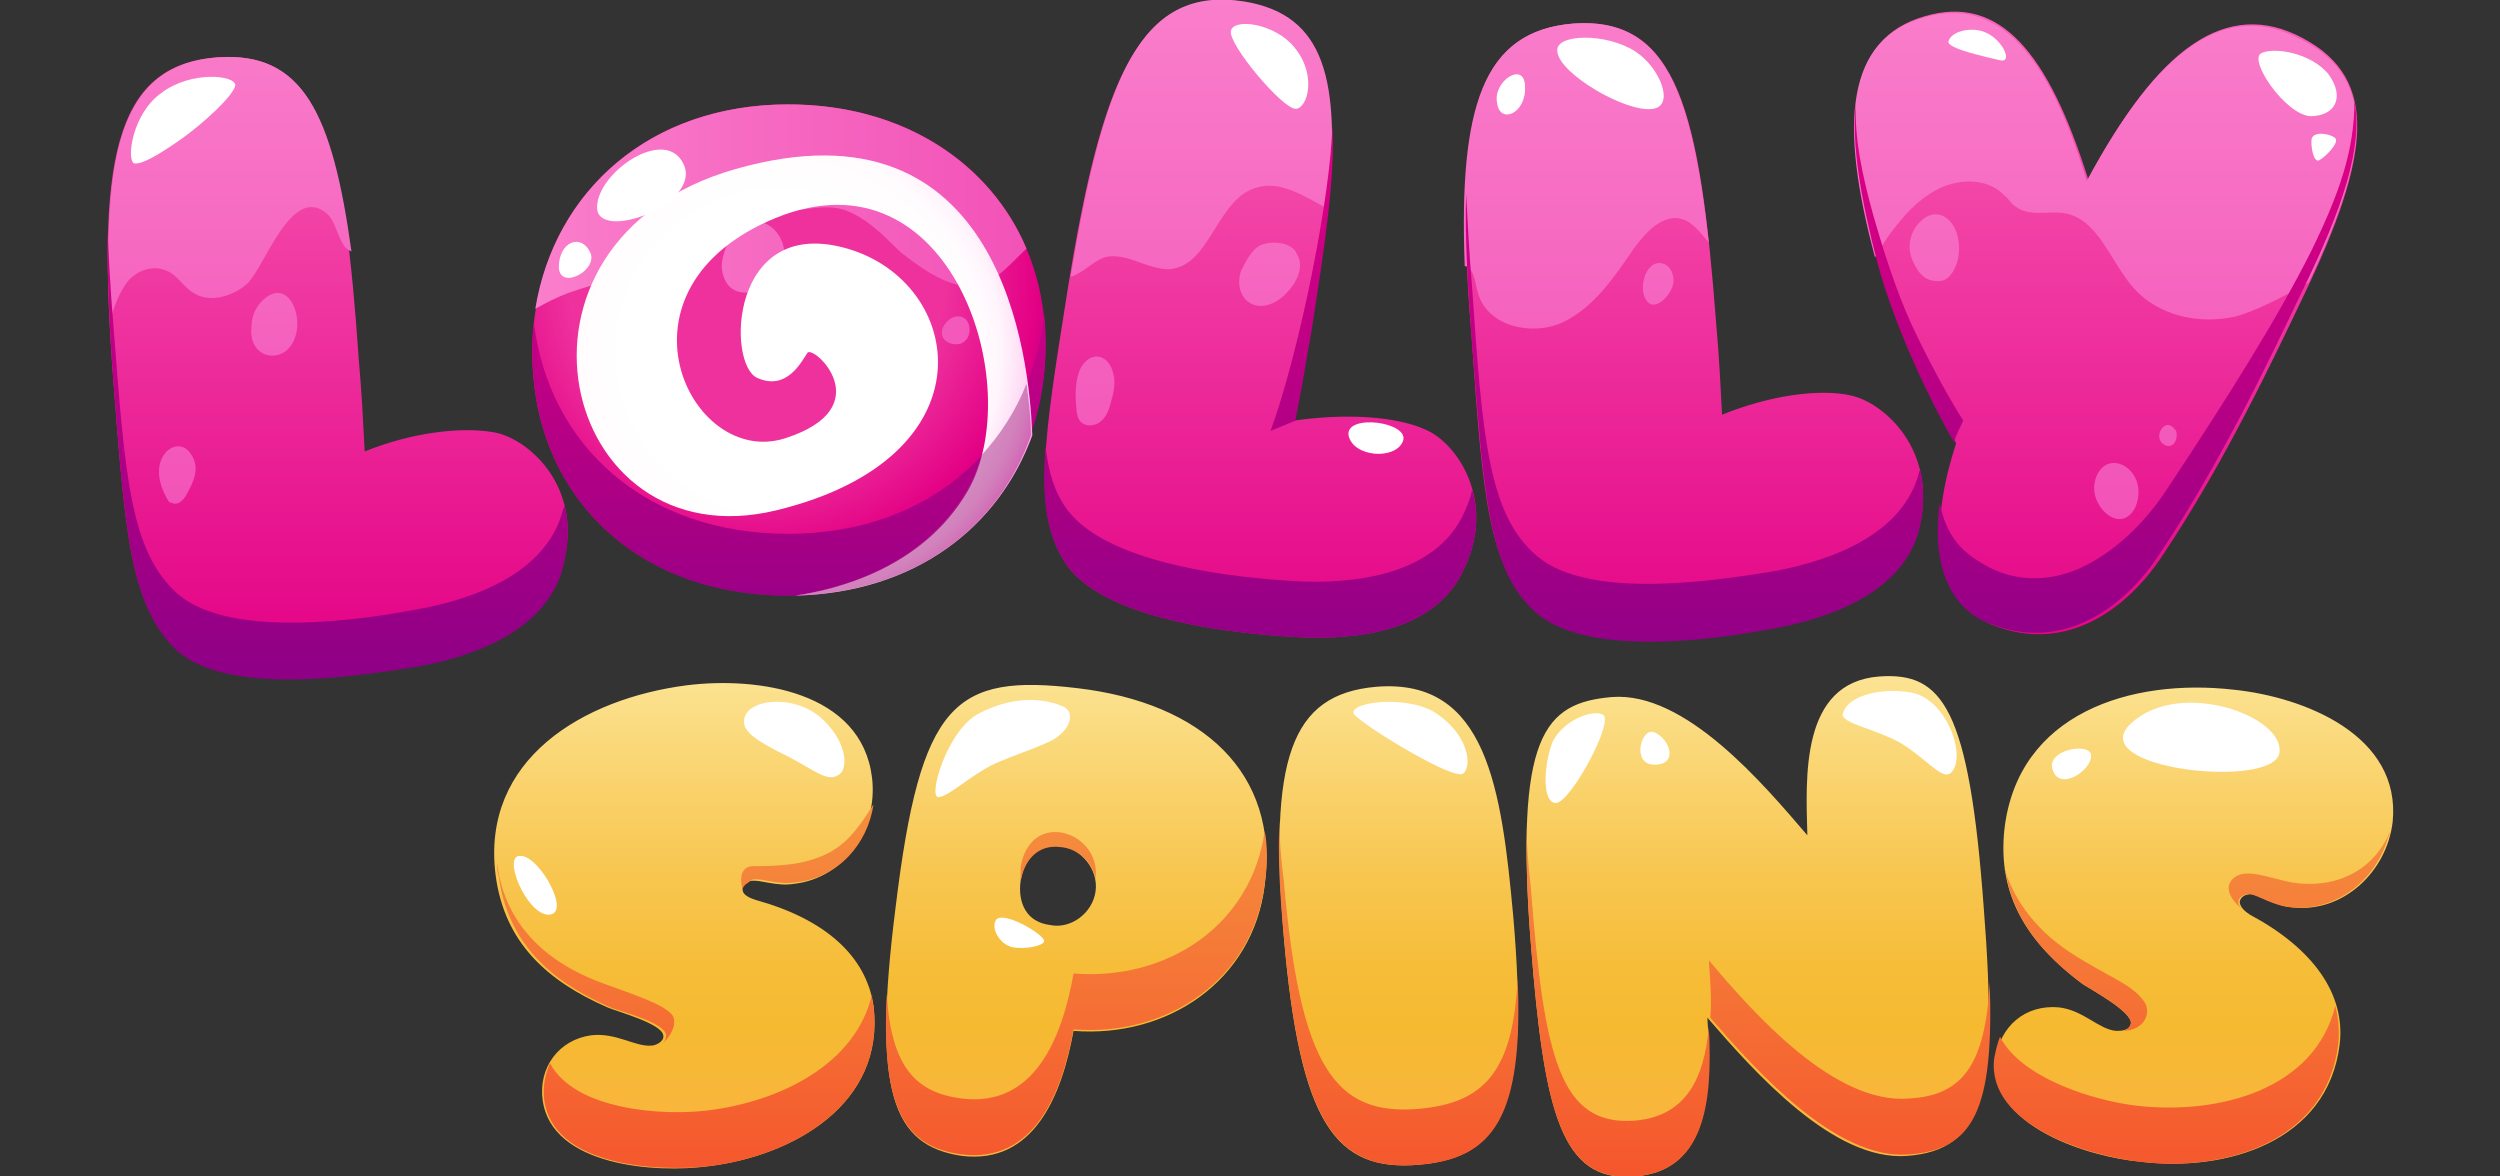 <?xml version="1.0" encoding="iso-8859-1"?>
<!-- Generator: Adobe Illustrator 27.0.0, SVG Export Plug-In . SVG Version: 6.00 Build 0)  -->
<!DOCTYPE svg PUBLIC "-//W3C//DTD SVG 1.1//EN" "http://www.w3.org/Graphics/SVG/1.1/DTD/svg11.dtd">
<svg version="1.1" id="Layer_1" xmlns:x="http://ns.adobe.com/Extensibility/1.0/" xmlns:i="http://ns.adobe.com/AdobeIllustrator/10.0/" xmlns:graph="http://ns.adobe.com/Graphs/1.0/"
	 xmlns="http://www.w3.org/2000/svg" xmlns:xlink="http://www.w3.org/1999/xlink" x="0px" y="0px" width="170px" height="80px"
	 viewBox="0 0 170 80" style="enable-background:new 0 0 170 80;" xml:space="preserve">
<rect x="0" y="0" width="170" height="80" fill="#333333" stroke="none"/>
<style type="text/css">
	.st0{fill:url(#SVGID_1_);}
	.st1{fill:url(#SVGID_00000143584965548724828800000004523483780229031313_);}
	.st2{fill:#FFFFFF;}
	.st3{fill:url(#SVGID_00000019655664767639299920000016404693606157284256_);}
	.st4{fill:url(#SVGID_00000096025152339228061860000001654626167532895874_);}
	.st5{fill:url(#SVGID_00000126314227798536839730000014054551843186009528_);}
	.st6{fill:url(#SVGID_00000153679016618380272790000005925513565732062647_);}
	.st7{fill:url(#SVGID_00000062192882748652884890000001913311902774642617_);}
	.st8{fill:url(#SVGID_00000045592455201392329850000012029331062512826760_);}
	.st9{fill:url(#SVGID_00000146478566112518637060000013494785105126997378_);}
	.st10{opacity:0.5;}
	.st11{fill:#A62A84;}
</style>
<g>
	
		<linearGradient id="SVGID_1_" gradientUnits="userSpaceOnUse" x1="98.231" y1="34.034" x2="98.231" y2="1.615910e-04" gradientTransform="matrix(1 0 0 -1 0 80)">
		<stop  offset="0" style="stop-color:#FCE393"/>
		<stop  offset="0.14" style="stop-color:#FAD879"/>
		<stop  offset="0.38" style="stop-color:#F8C752"/>
		<stop  offset="0.58" style="stop-color:#F6BD39"/>
		<stop  offset="0.7" style="stop-color:#F6BA31"/>
		<stop  offset="1" style="stop-color:#FAB344"/>
	</linearGradient>
	<path class="st0" d="M36.9,74.8c-0.3-2.2,1.1-4.1,3.3-4.4c1.7-0.2,3,0.8,4.1,0.7c0.3,0,0.9-0.3,0.8-0.7c-0.1-0.8-3.1-1.6-3.8-1.9
		c-4.1-1.8-7-4.4-7.6-9c-1-7.9,6-12,13-12.9c4.8-0.6,11.9,0.4,12.6,6.3c0.4,3.4-1.8,6.8-5.3,7.2c-1.2,0.2-2.3-0.3-2.9-0.2
		c-0.3,0-0.7,0.3-0.6,0.6c0,0.4,0.6,0.6,0.9,0.7c4.7,1.3,7.5,3.8,8,7.2c0.8,6.7-5.5,10.2-11.2,10.9C44.6,79.8,37.5,79.3,36.9,74.8
		L36.9,74.8z M60.9,61.7c1.7-14,4-15.9,12.4-14.9c8.4,1,13.7,5.7,12.7,13.4c-0.8,6.5-6.6,10.4-13,9.9c-0.8,4.4-2.7,9.1-7.6,8.5
		C60.7,77.9,59.3,74.3,60.9,61.7z M74.5,60.6c0.2-1.5-1-2.9-2.4-3.1c-1.6-0.2-2.5,1-2.7,2.4c-0.2,1.5,0.4,2.8,2,3
		C72.8,63.2,74.3,62.1,74.5,60.6L74.5,60.6z M87.3,63.7c-1-12,0.4-16.5,6.3-17c7.5-0.6,8.5,6.9,9.3,15.6c1.1,12.7-0.6,16.4-6.4,16.9
		C90.8,79.7,88.4,76.4,87.3,63.7z M104.1,64.2c-1.1-14.2,0.9-16.4,5.5-16.8c5-0.4,10.3,5.9,13.3,9.4c-0.1-3.9-0.5-10.4,4.9-10.8
		c4.3-0.3,6.1,2.1,7.1,15.8c1,12.7-0.1,16.4-5.2,16.8c-5,0.4-10.4-5.7-13.6-9.4c0.4,5.8-0.2,10.5-5,10.8
		C106.2,80.4,105,75.7,104.1,64.2z M135.7,72c0.3-2.2,2-3.7,4.3-3.5c1.7,0.2,2.7,1.5,3.9,1.6c0.3,0,0.9,0,1-0.5
		c0.1-0.8-2.7-2.3-3.3-2.7c-3.6-2.7-5.8-5.9-5.3-10.5c0.9-7.9,8.6-10.3,15.6-9.5c4.8,0.5,11.4,3.1,10.8,9c-0.4,3.4-3.4,6.2-6.8,5.8
		c-1.2-0.1-2.2-0.8-2.8-0.9c-0.3,0-0.7,0.1-0.8,0.5c0,0.4,0.4,0.7,0.7,0.9c4.3,2.3,6.5,5.4,6.1,8.8c-0.8,6.7-7.8,8.7-13.5,8
		C142.1,78.7,135.2,76.6,135.7,72L135.7,72z"/>
	
		<linearGradient id="SVGID_00000116198488322752880380000015265352755550441644_" gradientUnits="userSpaceOnUse" x1="98.162" y1="25.219" x2="98.162" y2="9.094947e-13" gradientTransform="matrix(1 0 0 -1 0 80)">
		<stop  offset="0" style="stop-color:#F58F3E"/>
		<stop  offset="1" style="stop-color:#F5562D"/>
	</linearGradient>
	<path style="fill:url(#SVGID_00000116198488322752880380000015265352755550441644_);" d="M116.2,69.8c0.3,5.5-0.4,9.8-5,10.2
		c-5,0.4-6.2-4.2-7.1-15.8c-0.3-3.4-0.3-6.1-0.3-8.3c0,1.3,0.1,2.8,0.3,4.5c0.9,11.6,2,16.2,7.1,15.8
		C114.6,75.9,115.9,73.4,116.2,69.8L116.2,69.8z M45.6,68.9c-0.6-0.6-2-1.1-4.5-2c-3.1-1.1-6.7-3.4-7.3-8.2c0,0.3,0,0.6,0.1,0.8
		c0.6,4.6,3.5,7.2,7.6,9c0.7,0.3,3.7,1,3.8,1.9c0,0.2-0.1,0.4-0.2,0.5C45.8,70.3,46.1,69.3,45.6,68.9L45.6,68.9z M59.4,68.4
		c0.8,6.7-5.5,10.2-11.2,10.9c-3.5,0.4-10.7,0-11.2-4.6c-0.1-0.9,0.1-1.7,0.4-2.4c1.7,3.2,7.7,3.6,10.8,3.2c4.8-0.6,10-3.1,11.1-7.9
		C59.3,67.9,59.3,68.1,59.4,68.4L59.4,68.4z M103.2,66.5c0.4,9.4-1.6,12.3-6.7,12.7c-5.7,0.5-8.1-2.9-9.2-15.5
		c-0.3-3.1-0.4-5.7-0.3-7.9c0,1.3,0.1,2.6,0.3,4.1c1.1,12.7,3.5,16,9.2,15.5C100.9,75,102.9,72.9,103.2,66.5L103.2,66.5z
		 M158.8,68.4c0.2,0.8,0.3,1.7,0.2,2.6c-0.8,6.7-7.8,8.7-13.5,8c-3.5-0.4-10.4-2.5-9.9-7c0.1-0.5,0.2-1,0.4-1.5
		c1.5,2.9,6.6,4.4,9.4,4.7C150.9,75.8,157.4,74.1,158.8,68.4L158.8,68.4z M135.3,66.8c0.3,8.7-1.1,11.4-5.5,11.7
		c-4.9,0.4-10.3-5.6-13.5-9.3c0.1-1.2,0-2.5-0.1-3.9c3.2,3.8,8.6,9.8,13.6,9.4C133.4,74.5,135,72.5,135.3,66.8z M86,56.5
		c0.2,1.1,0.2,2.3,0,3.6c-0.8,6.5-6.6,10.4-13,9.9c-0.8,4.4-2.7,9.1-7.6,8.5c-3.8-0.5-5.5-3-5.1-10.9c0.3,5,2,6.7,5.1,7.1
		c4.9,0.6,6.8-4,7.6-8.5C79.4,66.7,85.1,62.9,86,56.5L86,56.5z M69.4,59c0.2-1.4,1.1-2.6,2.7-2.4c1.4,0.2,2.6,1.5,2.4,3.1
		c0,0,0,0.1,0,0.1c-0.2-1.2-1.2-2.1-2.4-2.2c-1.6-0.2-2.5,1-2.7,2.4c0,0,0,0,0,0C69.4,59.7,69.4,59.4,69.4,59L69.4,59z M50.5,60.5
		c-0.3-1.1,0.1-1.6,0.7-1.6c0.6,0,2.3,0,3.5-0.3c2.4-0.6,3.3-1.7,4.7-3.9c-0.4,2.7-2.4,5-5.3,5.3c-1.2,0.2-2.3-0.3-2.9-0.2
		C50.9,60,50.5,60.2,50.5,60.5z M145.8,68.1c0.5,0.7,0.1,2-1.5,2c0.3,0,0.5-0.2,0.6-0.5c0.1-0.8-2.7-2.3-3.3-2.7
		c-2.7-2-4.7-4.4-5.2-7.5c0-0.1,0-0.2-0.1-0.3c1.1,3.3,3.4,5.1,5.5,6.3C143.8,66.6,145,67,145.8,68.1z M162.5,56.6
		c0,0.1,0,0.2-0.1,0.3c-0.8,2.9-3.5,5.1-6.6,4.8c-1.2-0.1-2.2-0.8-2.8-0.9c-0.3,0-0.7,0.1-0.8,0.5c0,0.3,0.2,0.5,0.5,0.7
		c-1.1-0.8-1.5-1.7-0.8-2.3c0.8-0.7,2.4,0,3.9,0.3C158.8,60.5,161.4,59.2,162.5,56.6z"/>
	<path class="st2" d="M63.8,54.2c-0.7,0,0.6-4.6,2.8-5.7c2.1-1.1,4.1-1.1,5.6-0.5c1.1,0.4,0.5,1.9-1,2.5c-1.1,0.5-2.1,0.8-3.5,1.4
		C66,52.7,64.5,54.2,63.8,54.2L63.8,54.2z"/>
	<path class="st2" d="M55.7,48.7c-2-1.6-5.3-1.1-5.1,0.5c0.1,0.8,1.5,1.5,3.1,2.3c1.7,0.9,2.6,1.7,3.3,1.2
		C57.7,52.4,57.7,50.4,55.7,48.7L55.7,48.7z"/>
	<path class="st2" d="M37.3,62.2c1.6,0-0.6-4-1.9-4C34.1,58.1,35.8,62.2,37.3,62.2z"/>
	<path class="st2" d="M68.8,64.4c-0.8-0.2-1.4-1.2-1.1-1.8c0.4-0.8,3.4,1,3.3,1.4C71,64.3,69.7,64.6,68.8,64.4L68.8,64.4z"/>
	<path class="st2" d="M97.8,48.6c2.1,1.5,2.3,3.5,1.7,4c-0.6,0.5-6.2-2.9-7.3-3.9C91.1,47.8,95.8,47.1,97.8,48.6L97.8,48.6z"/>
	<path class="st2" d="M109,48.6c0.8,0.4-2.2,6-3.2,6s-0.8-2.8-0.2-4.2C106.3,49,108.3,48.2,109,48.6L109,48.6z"/>
	<path class="st2" d="M130,47.1c2.5,0.5,3.8,4.6,2.6,5.5c-0.6,0.4-1.7-1.1-3.4-2.1c-1.6-0.9-3.9-1.3-3.9-1.9
		C125.5,47.4,127.7,46.7,130,47.1L130,47.1z"/>
	<path class="st2" d="M112.5,49.8c1,0.4,1.7,2.2,0,2.2C110.9,52,111.6,49.4,112.5,49.8z"/>
	<path class="st2" d="M155,51.2c-0.4,2.5-13.4,1.1-10.1-2C148.2,46.1,155.4,48.7,155,51.2z"/>
	<path class="st2" d="M142.2,51.4c0,1-2.1,2.4-2.6,1C139,51,142.2,50.4,142.2,51.4z"/>
	
		<linearGradient id="SVGID_00000001645211112025144100000008932962656831705521_" gradientUnits="userSpaceOnUse" x1="83.782" y1="80" x2="83.782" y2="33.929" gradientTransform="matrix(1 0 0 -1 0 80)">
		<stop  offset="0" style="stop-color:#F960B6"/>
		<stop  offset="1" style="stop-color:#E30084"/>
	</linearGradient>
	<path style="fill:url(#SVGID_00000001645211112025144100000008932962656831705521_);" d="M130.5,35.9c-1.2,4.8-7.3,6.3-10.2,6.8
		c-3.2,0.5-12.2,2-15.8-1.1c-3.3-2.8-3.7-8.1-4.4-18.3C98.9,9,99.8,2.2,107,1.6c7.1-0.5,8.6,6,9.7,20.4c0.2,2.2,0.3,4.3,0.4,6.2
		c3.2-1.3,6.6-1.8,8.8-1.3C128.1,27.4,131.8,30.6,130.5,35.9L130.5,35.9z M33.6,29.4c-2.2-0.4-5.6,0-8.8,1.3c-0.1-1.9-0.2-4-0.4-6.2
		C23.4,9.9,21.9,3.4,14.8,3.9c-7.2,0.5-8.2,7.4-7.1,21.9C8.5,36,8.8,41.3,12.1,44.1c3.6,3.1,12.7,1.7,15.9,1.1c3-0.5,9.1-2,10.3-6.9
		C39.7,33.1,35.9,29.8,33.6,29.4L33.6,29.4z M96.9,29.2c-2-0.9-5.4-1.1-8.9-0.6c0.4-1.9,0.7-3.9,1.1-6.1c2.3-14.3,2.4-21.2-4.6-22.3
		C77.5-1,74.9,5.4,72.6,19.7c-1.6,10.1-2.5,15.3,0,18.8c2.8,3.8,11.9,4.6,15.2,4.8c3,0.2,9.3,0.2,11.6-4.3
		C101.9,34.2,99.1,30.1,96.9,29.2L96.9,29.2z M156.6,2.6c-5.2-2.8-9.9,0.7-14.6,9.6c0,0,0,0,0,0c-2.7-8.6-6-12.6-11.1-11.1
		c-5.3,1.5-5.9,7.2-3.1,16.9c1,3.7,3.2,8.7,5.2,12.1c0,0,0,0.1,0,0.1c-2.3,7.1-0.7,11,2.5,12.3c5,2,9.2-1.1,11.6-4.8
		c4.2-6.3,7.4-13.1,9.6-17.7C161.1,10.8,161.9,5.4,156.6,2.6L156.6,2.6z"/>
	
		<linearGradient id="SVGID_00000147914669179400369150000013372511448567570089_" gradientUnits="userSpaceOnUse" x1="83.785" y1="79.998" x2="83.785" y2="44.76" gradientTransform="matrix(1 0 0 -1 0 80)">
		<stop  offset="0" style="stop-color:#FA7ECB"/>
		<stop  offset="1" style="stop-color:#F252B7"/>
	</linearGradient>
	<path style="fill:url(#SVGID_00000147914669179400369150000013372511448567570089_);" d="M157,19.2c-1.9,1.1-3.8,2-4.9,2.3
		c-2.5,0.6-5.3,0-7-1.9c-1.6-1.8-2.4-4.7-4.7-5.1c-1.1-0.2-2.4,0.3-3.4-0.5c-0.3-0.2-0.4-0.5-0.7-0.7c-1.1-1.2-3.1-1.2-4.6-0.4
		c-1.3,0.7-2.2,1.7-3.1,2.9c-0.4,0.5-0.7,1.1-1.1,1.7c-2.5-9.3-1.9-14.8,3.3-16.3c5.1-1.5,8.5,2.5,11.1,11.1c0,0,0,0,0,0
		c4.8-8.9,9.4-12.4,14.6-9.6C161.7,5.3,161.1,10.5,157,19.2z M107,1.6c-6.2,0.5-7.8,5.7-7.4,16.5c0,0,0,0,0.1,0
		c0.6,0.3,0.6,1.2,0.8,1.8c0.6,2.3,3.7,3,5.8,2c2.1-1,3.5-3.1,4.8-5c0.8-1.1,2-2.4,3.3-2c0.7,0.2,1.3,1,1.8,1.6
		C115,5.9,113.1,1.2,107,1.6z M84.6,0.1c-7-1.1-9.5,5-11.8,18.7c0,0,0.1,0,0.1,0c0.8-0.3,1.4-1,2.2-1.3c1.5-0.4,3,0.9,4.5,0.8
		c2.7-0.3,3.1-4.6,5.7-5.5c1.7-0.6,3.3,0.5,5,1.4C91.2,5.4,90.1,1,84.6,0.1z M14.8,3.9c-6.5,0.5-7.9,6.2-7.3,17.9
		c0-0.1,0.1-0.3,0.1-0.4c0.3-0.9,0.6-1.7,1.2-2.4c0.6-0.6,1.6-1,2.5-0.6c0.8,0.3,1.2,1.2,2,1.6c1.1,0.6,2.6,0.1,3.5-0.7
		c1.2-1.1,3-6.8,5.4-4.8c0.6,0.5,0.7,1.5,1.2,2.2c0.1,0.2,0.3,0.3,0.5,0.4C22.6,7.7,20.6,3.5,14.8,3.9z M133.1,16
		c-0.4-1.5-1.8-2-2.8-0.6c-0.5,0.7-0.6,1.6-0.2,2.4c0.4,0.9,0.9,1.4,1.9,1.3C132.8,19,133.5,17.5,133.1,16L133.1,16z M142.6,32.3
		c-0.7,1.5,0.6,3,1.5,3c0.4,0,0.8-0.2,1.1-0.8C146.2,32.1,143.5,30.4,142.6,32.3L142.6,32.3z M147.1,30.2c0.6,0.4,1-0.2,0.9-0.8
		c0-0.1-0.1-0.2-0.2-0.3C147.2,28.4,146.4,29.7,147.1,30.2z M73.5,25c-0.4,0.8-0.4,1.9-0.3,2.8c0,0.3,0.1,0.7,0.3,0.9
		c0.3,0.3,0.9,0.3,1.3,0c0.4-0.3,0.6-0.8,0.7-1.2c0.2-0.7,0.4-1.4,0.2-2.1C75.4,24.1,74.2,23.8,73.5,25L73.5,25z M85.5,16.8
		c-0.5,0.4-0.8,1-1.1,1.6c-0.3,0.8-0.1,1.8,0.6,2.2c0.8,0.5,1.9,0,2.5-0.7c0.7-0.7,1.2-1.8,0.7-2.6C87.9,16.4,86.2,16.3,85.5,16.8
		L85.5,16.8z M113,17.9c-1-0.2-1.5,1.4-1.2,2.2c0.5,1.5,2-0.1,2-1C113.8,18.5,113.5,18,113,17.9L113,17.9z M11.1,31
		c-0.5,0.8-0.3,1.9,0.2,2.8c0.1,0.2,0.2,0.4,0.4,0.4c0.4,0.2,0.8-0.2,1-0.6c0.5-0.9,0.9-1.8,0.3-2.7C12.5,30.1,11.6,30.2,11.1,31z
		 M18,20.3c-0.5,0.4-0.9,1.1-0.9,1.9c-0.2,1.8,1.3,2.4,2.3,1.7C21.1,22.6,19.9,18.7,18,20.3z"/>
	
		<linearGradient id="SVGID_00000050654373508188622670000010189551709973711772_" gradientUnits="userSpaceOnUse" x1="83.782" y1="73.006" x2="83.782" y2="33.929" gradientTransform="matrix(1 0 0 -1 0 80)">
		<stop  offset="0" style="stop-color:#E30084"/>
		<stop  offset="1" style="stop-color:#8E0086"/>
	</linearGradient>
	<path style="fill:url(#SVGID_00000050654373508188622670000010189551709973711772_);" d="M38.4,34.4c0.3,1.2,0.3,2.5-0.1,4.1
		c-1.2,4.9-7.3,6.4-10.3,6.9c-3.3,0.5-12.3,2-15.9-1.1C8.8,41.3,8.5,36,7.7,25.8c-0.3-4-0.4-7.3-0.4-10.2c0.1,1.9,0.2,4,0.4,6.4
		c0.8,10.2,1.1,15.5,4.4,18.4c3.6,3.1,12.7,1.7,15.9,1.1c3-0.5,9.1-2,10.3-6.9C38.4,34.5,38.4,34.4,38.4,34.4z M130.5,32.1
		c-1.2,4.8-7.3,6.3-10.2,6.8c-3.2,0.5-12.2,2-15.8-1.1c-3.3-2.8-3.7-8.1-4.4-18.3c-0.2-2.3-0.3-4.4-0.4-6.3
		c-0.1,2.8,0.1,6.2,0.4,10.2c0.8,10.2,1.1,15.5,4.4,18.3c3.6,3.1,12.6,1.7,15.8,1.1c2.9-0.5,9-2,10.2-6.8c0.4-1.5,0.3-2.9,0.1-4
		C130.5,32,130.5,32.1,130.5,32.1z M99.4,35.2c-2.3,4.4-8.6,4.5-11.6,4.3c-3.3-0.2-12.3-1-15.2-4.8c-0.9-1.2-1.3-2.6-1.5-4.3
		c-0.3,3.6,0.1,6.2,1.5,8.1c2.8,3.8,11.9,4.6,15.2,4.8c3,0.2,9.3,0.2,11.6-4.3c1.1-2.1,1.2-4.1,0.7-5.7
		C100,33.9,99.7,34.6,99.4,35.2z M89.2,22.4c0.9-5.8,1.6-10.4,1.4-13.9c-0.1,4.7-2.2,15.3-4.2,20.8l1.7-0.7c0,0,0-0.1,0-0.1
		C88.5,26.6,88.8,24.6,89.2,22.4L89.2,22.4z M157.2,17c-2.3,4.6-5.7,10-9.8,16.2c-1.5,2.3-3.6,4.4-6.1,5.5c-1.9,0.8-4,0.9-6-0.1
		c-1.7-0.9-2.9-1.9-3.4-4.4c-0.6,4.5,0.9,7.3,3.4,8.2c5,2,9.2-1.1,11.6-4.8c4.2-6.3,7.4-13.1,9.6-17.7c2.8-5.7,4.2-9.9,3.6-13
		C160.1,10.2,159.1,13.1,157.2,17L157.2,17z M133.5,28.6c-1.4-2.2-2.9-5.2-3.5-6.5c-1.1-2.4-2-5.3-2.6-7.4c-0.8-2.9-1.3-5.3-1.2-7.7
		c-0.3,2.8,0.3,6.4,1.5,11c1,3.7,3.2,8.7,5.2,12.1C132.8,30.2,133,29.6,133.5,28.6L133.5,28.6z"/>
	<path class="st2" d="M16,5.8c-0.1,0.7-2.2,2.6-3.6,3.6c-0.7,0.5-2.7,1.9-3.3,1.7C8.6,10.8,9,7.7,11,6.3C13,4.8,16,5.1,16,5.8z"/>
	<path class="st2" d="M88.1,7.4c0.8,0,1.5-2.3-0.1-4.2c-1.3-1.6-4.1-2-4.3-1.1C83.5,3,87.2,7.4,88.1,7.4z"/>
	<path class="st2" d="M111.2,3.5c1.7,1.1,2.7,3.7,1.2,3.9c-1.8,0.3-6.4-2.4-6.5-3.9C105.7,2.3,109.2,2.2,111.2,3.5z"/>
	<path class="st2" d="M103.7,5.9c0.1,1.8-1.7,2.6-1.9,1.1C101.5,5.5,103.7,4.1,103.7,5.9z"/>
	<path class="st2" d="M95.4,30c-0.5,1.3-3.4,1.1-3.7-0.4C91.5,28.1,95.9,28.7,95.4,30z"/>
	<path class="st2" d="M136,4.1c-0.8-0.2-3.7-0.8-3.5-1.3c0.2-0.7,1.6-1,2.5-0.6C136.2,2.7,136.9,4.3,136,4.1L136,4.1z"/>
	<path class="st2" d="M158.3,5c1.2,1.6,0.5,2.9-1.2,2.9c-1.7-0.1-4.3-3.9-3.3-4.3C154.7,3.2,157.1,3.6,158.3,5z"/>
	<path class="st2" d="M158.8,9.4c0.3,0.3-0.7,1.3-1.1,1.5c-0.4,0.2-0.6-1.1-0.5-1.5C157.4,8.9,158.5,9.1,158.8,9.4z"/>
	
		<radialGradient id="SVGID_00000160895208015608746030000003403643692698086284_" cx="33.023" cy="58.647" r="1.829" gradientTransform="matrix(12.488 0 0 -12.488 -360.941 751.298)" gradientUnits="userSpaceOnUse">
		<stop  offset="0.56" style="stop-color:#EE319D"/>
		<stop  offset="0.84" style="stop-color:#E30084"/>
		<stop  offset="1" style="stop-color:#8E0086"/>
	</radialGradient>
	<path style="fill:url(#SVGID_00000160895208015608746030000003403643692698086284_);" d="M36.2,24c0-9.6,6.9-16.9,17.4-16.9
		c10.5,0,17.5,7.1,17.5,16.4c0,9.3-6.8,17-17.5,17C43.1,40.5,36.2,33.5,36.2,24z"/>
	
		<linearGradient id="SVGID_00000049941947995025798600000011531392327052463266_" gradientUnits="userSpaceOnUse" x1="53.671" y1="69.862" x2="53.671" y2="33.457" gradientTransform="matrix(1 0 0 -1 0 80)">
		<stop  offset="0" style="stop-color:#E30084"/>
		<stop  offset="1" style="stop-color:#8E0086"/>
	</linearGradient>
	<path style="fill:url(#SVGID_00000049941947995025798600000011531392327052463266_);" d="M53.6,36.3c-9.7,0-16.3-6-17.3-14.4
		c-0.1,0.7-0.1,1.4-0.1,2.1c0,9.5,6.9,16.5,17.4,16.5c10.5,0,17.5-7.5,17.5-17c0-0.7,0-1.4-0.1-2.1C70.1,29.9,63.5,36.3,53.6,36.3
		L53.6,36.3z"/>
	
		<linearGradient id="SVGID_00000153685297554550327990000009208441629101535133_" gradientUnits="userSpaceOnUse" x1="36.432" y1="64.728" x2="69.894" y2="64.728" gradientTransform="matrix(1 0 0 -1 0 80)">
		<stop  offset="0" style="stop-color:#FA7ECB"/>
		<stop  offset="1" style="stop-color:#F252B7"/>
	</linearGradient>
	<path style="fill:url(#SVGID_00000153685297554550327990000009208441629101535133_);" d="M65.6,23.2c-0.4,0.4-1.3,0.2-1.5-0.3
		c-0.3-0.7,0.7-1.7,1.4-1.3C66,21.8,66.1,22.8,65.6,23.2z M51.7,15.1c-1.5-0.3-2.4,1.4-2.6,2.7c-0.1,0.7,0.2,1.6,0.8,1.9
		c0.3,0.2,0.7,0.2,1,0.2c1.2-0.1,2.3-1.1,2.4-2.3C53.5,16.6,52.8,15.3,51.7,15.1L51.7,15.1z M53.6,7.1c-9.4,0-15.9,5.9-17.2,13.9
		c0.7-0.4,1.5-0.8,2.3-1.1c2.6-0.9,4.3-1,6.1-3.1c1.4-1.6,3.7-4.6,5.8-4.2c1,0.2,2.1,1.6,3.1,1.7c0.7,0.1,2.4-0.5,3.8,0
		c1.8,0.7,3,2.2,3.8,2.9c2.2,1.7,4.5,3.2,6.6,1.5c0.5-0.4,1.3-1.2,1.9-1.8C67.4,11.2,61.5,7.1,53.6,7.1z"/>
	
		<radialGradient id="SVGID_00000049942244881468196140000008747736877510779791_" cx="32.912" cy="58.73" r="1.829" gradientTransform="matrix(10.576 0 0 -10.576 -295.089 645.049)" gradientUnits="userSpaceOnUse">
		<stop  offset="0.55" style="stop-color:#FFFFFF"/>
		<stop  offset="0.71" style="stop-color:#FFFCFE"/>
		<stop  offset="0.78" style="stop-color:#FFF5FC"/>
		<stop  offset="0.82" style="stop-color:#FFE9F9"/>
		<stop  offset="0.87" style="stop-color:#FFD7F4"/>
		<stop  offset="0.9" style="stop-color:#FFC1EE"/>
		<stop  offset="0.93" style="stop-color:#FFA4E6"/>
		<stop  offset="0.96" style="stop-color:#FF83DD"/>
		<stop  offset="0.99" style="stop-color:#FF5DD2"/>
		<stop  offset="1" style="stop-color:#FF48CD"/>
	</radialGradient>
	<path style="fill:url(#SVGID_00000049942244881468196140000008747736877510779791_);" d="M54.1,40.5c8.1-0.2,13.8-4.6,16.1-10.9
		C70,24.4,68.2,6.3,50,11.5c-17.2,4.9-12,26.8,2.8,23.2c14.8-3.6,12.8-15.5,4.8-17.8c-8-2.3-8.2,7.9-6.1,8.8c2,0.9,3-1.1,3.4-1.7
		c0.4-0.6,5,3.7-1.5,5.8c-6.5,2.1-12.4-10.2-0.6-15C64.7,10,69.9,26.3,65.8,33.4C62.7,38.7,56.8,40.1,54.1,40.5L54.1,40.5z"/>
	<g class="st10">
		<path class="st11" d="M70.1,29.6c0-0.9-0.1-2.1-0.3-3.5c-0.7,1.8-1.8,3.5-3.1,4.9c-0.2,0.9-0.6,1.7-1,2.4c-3.1,5.3-9,6.7-11.7,7.1
			C62.2,40.3,67.9,35.9,70.1,29.6L70.1,29.6z"/>
	</g>
	<path class="st2" d="M46.5,11.2c-1.2-2.7-5.9,0.5-5.9,2.9C40.6,16.5,47.7,13.9,46.5,11.2z"/>
	<path class="st2" d="M40.1,17.1c-0.6-1.2-2.1-0.7-2.1,1.1C38.1,19.8,40.8,18.3,40.1,17.1z"/>
</g>
</svg>
